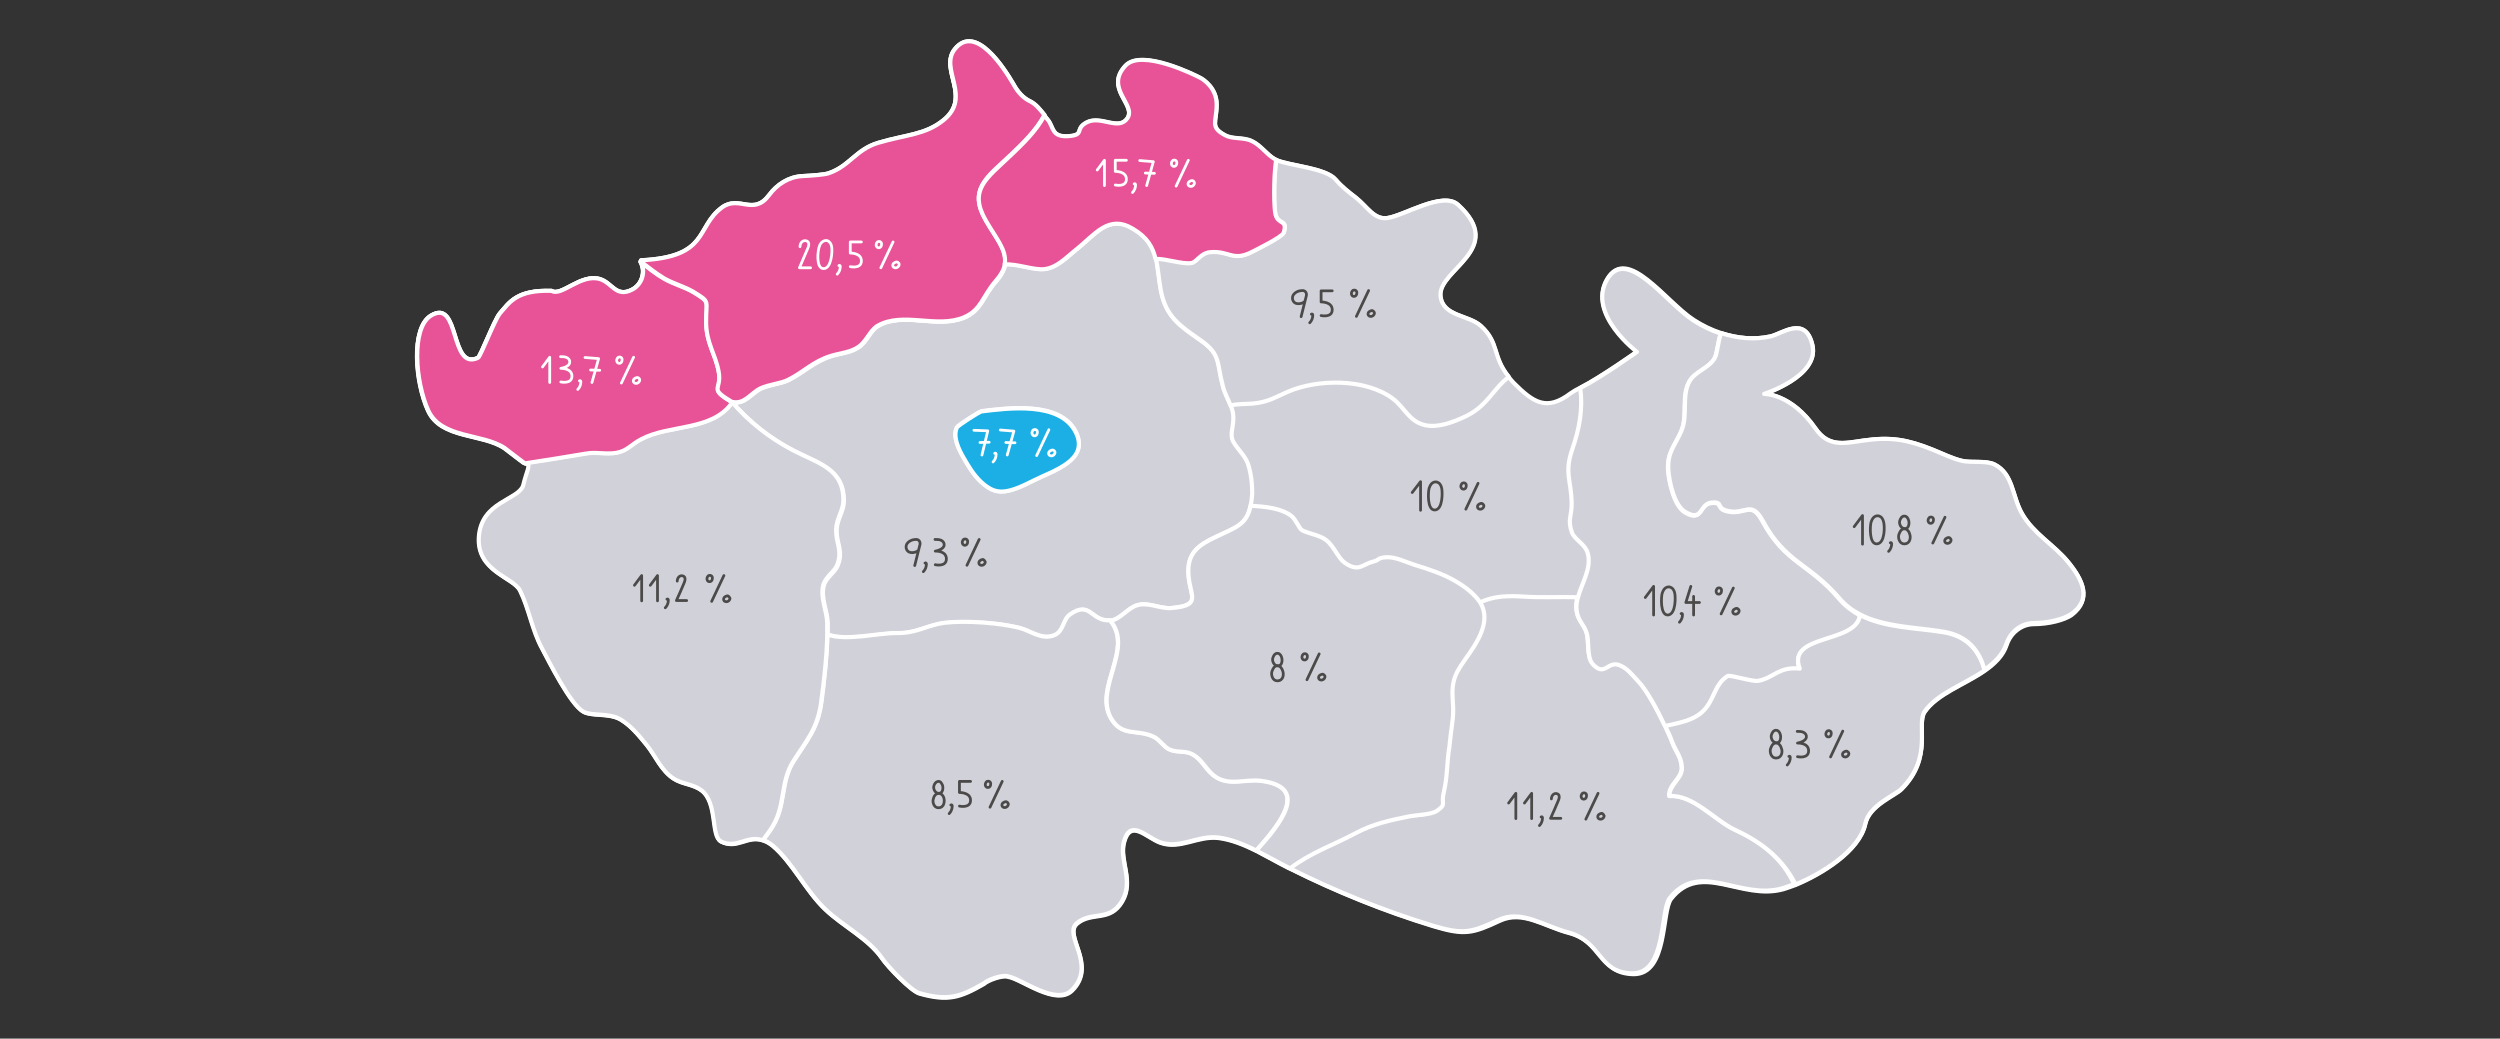 <?xml version="1.0" encoding="UTF-8" standalone="no"?>
<svg xmlns="http://www.w3.org/2000/svg" xmlns:xlink="http://www.w3.org/1999/xlink" version="1.1" id="Vrstva_1" x="0px" y="0px" viewBox="0 0 900 373.9" style="enable-background:new 0 0 900 373.9;" xml:space="preserve">
<rect x="0" y="0" width="900" height="373.9" fill="#333333" stroke="none"/>
<style type="text/css">
    .st0{fill:#D1D1DA;stroke:#FFFFFF;stroke-width:1.5;stroke-linecap:round;stroke-linejoin:round;stroke-miterlimit:10;}
    .st1{fill:#E85296;stroke:#FFFFFF;stroke-width:1.5;stroke-linecap:round;stroke-linejoin:round;stroke-miterlimit:10;}
    .st2{fill:#1BAFE5;stroke:#FFFFFF;stroke-width:1.5;stroke-linecap:round;stroke-linejoin:round;stroke-miterlimit:10;}
    .st3{fill:none;stroke:#FFFFFF;stroke-linecap:round;stroke-linejoin:round;stroke-miterlimit:10;}
    .st4{fill:none;stroke:#4B4A49;stroke-linecap:round;stroke-linejoin:round;stroke-miterlimit:10;}
</style>
<g>
    <g>
        <path class="st0" d="M744.5,202.3c-5.2-6.3-12.4-10.1-16.6-17.4c-3.6-6.3-3.1-14.3-9.9-17.7c-3.1-1.5-8.2-0.5-11.7-1.3    c-3.7-0.9-7-2.6-10.5-4c-9.2-3.7-15.2-4.7-25-3.3c-7.3,1.1-12.6,2.3-17.2-4.3c-8.8-12.7-18.5-12.5-18.5-12.5s19.8-6.3,17.4-17.4    c-2.5-11.1-11-4.2-15.1-3.3c-5.9,1.3-12,0.7-17.8-1.2c-3.4-1.1-6.7-2.7-9.8-4.7c-10-6.4-24-27.1-31.2-14.7    c-7.2,12.4,10.8,26,10.8,26s-13.1,9.3-20.4,13c-1.4,0.7-2.6,1.4-3.6,2.1c-8.6,6.5-13.3,3.4-20.5-3.8c-0.7-0.7-1.2-1.4-1.8-2.1    c-6.1-7.5-3.3-12.1-10-18.3c-4.4-4.1-13.9-3.4-14.6-10.9c-0.9-9.5,23.9-16.8,6.3-32.8c-5.5-5-19.7,4.1-25.5,4.8    c-4.7,0.6-7-3.9-11.2-7.3c-2.6-2-5.2-4-7.3-6.5c-3.6-4.3-16.7-5-21.4-7.1c-0.2-0.1-0.4-0.2-0.6-0.3c-2.9-1.7-4.9-4.9-8.1-6.4    c-3-1.5-6.8-0.6-9.6-2.1c-5.7-3-3.1-4.7-3.1-11.1c0-5.8-4.6-9-6.1-9.7c-1.5-0.8-20.9-10.5-26.7-4.3c-7.7,8.2,3.9,14,0.7,18.9    c-3.2,4.8-9.6-1.2-14.8,1.6c-4.3,2.4-0.5,4.4-6.3,4.9c-6.4,0.5-5.4-3.3-7.6-5.9c-0.4-0.5-0.8-1-1.2-1.5c-1.5-1.9-3.1-3.9-5.1-4.9    c-2.6-1.2-4.6-3.5-6-6.1c-3.5-6-13.7-21.9-21.1-12.8c-5.9,7.2,6.4,17.2-4.2,25.7c-6.6,5.3-13.3,5.1-23.4,8.1    c-8.1,2.4-10.4,8.5-18,11c-1.6,0.5-5.6,0.8-9.5,1c-4.8,0.3-9,3-11.8,6.8c-5.7,7.7-10.8-0.1-17,4.5c-9.6,7.1-4.4,17.8-29.1,19    c-0.1,0.2-0.1,0.2-0.2,0.4c1.3,1.1,2.7,2.1,4.1,3.1c-1.4-1-2.7-2.1-4.1-3.1c1.9,3.6,0.4,8.2-3.2,10c-5.7,2.9-7.1-2.4-11.4-3.8    c-6.9-2.2-14,6.4-17.5,4.2c-12.6-0.4-15.1,4.1-18.6,8.1c-1.9,2.2-7,15.6-7.9,16c-10.3,4.9-6.4-21.6-16.9-15.2    c-7.3,4.4-5.7,24-1,34.2c4.7,10.2,19.5,8.1,27.5,13.5c1.4,1,7,5.5,7.4,5.5c1.9-0.1,1.7,1.2,0.6,4.3c-0.4,1.3-0.8,2.6-1.1,3.8    c-2,5.2-14.9,5.7-15.9,18.2c-1,12.6,12.4,14.6,14.8,19.5c3.3,6.7,4.3,14.2,7.9,20.8c2.6,4.9,10.3,20.3,14.9,22.8    c3.2,1.7,9.1,0.3,13.4,2.8c3.8,2.3,6.6,5.8,9.4,9.2c3.2,4,5.2,9.2,9.7,12.1c3.1,2,6.9,1.9,10,4.2c5.9,4.5,3.3,16.4,7,18.4    c5.7,2.9,9.4-2.4,15.1-0.4c1.1,0.4,2.3,1,3.6,2.1c7,6,11.9,16.3,18.8,22.8c6.3,6,15.5,10.5,20.4,17.6c2.1,3.1,10.4,11.7,13.4,12.6    c10.3,2.9,14.6,1.5,23.3-3.5c1.2-1.2,6.7-3.3,8.7-2.5c4.7,0.7,17.2,10.7,23,4.9c9.2-9.2-3.4-19.8,1.8-24.1    c5.3-4.4,11.8-0.4,16.2-7.9c4.4-7.4-1.1-14.7,0.7-21.4c2.3-8.5,7.9-1.7,13,0.2c7.2,2.6,13.4-2.6,21-1.7c4.7,0.6,9.3,2.5,13.7,4.7    c3.9,2,7.7,4.2,11.3,6c0.3,0.1,0.6,0.3,0.9,0.4c16.6,8.3,33.9,15.3,51.6,20.7c11,3.3,13.9,2.6,23.7-2c8.3-3.9,16.2,2.1,25,4.4    c12.4,3.3,10.8,14.6,23.2,14.8c12.4,0.1,10-22.6,13.5-27.1c10.8-13.7,25.3,0.8,40.5-3.5c1.3-0.4,2.7-0.9,4.3-1.5    c9.2-3.8,23-12.1,25.1-21.9c1.4-6.7,10.7-10.2,13-12.5c11.6-11.6,5.2-23.3,8.4-27.9c4.5-6.5,14.4-9.8,21.6-14.8    c3.6-2.5,6.6-5.4,7.9-9.3c1.4-4.3,5.3-7.5,9.8-7.5c5.2,0,10.9-1.4,13.6-3.3C753.1,215.8,749.9,208.9,744.5,202.3z"></path>
        <path class="st0" d="M449.2,166.8c-1.1-3.1-4.9-6.3-5.6-8.7c-0.7-2.3,0.5-4.6,0.4-8c0-1.4-0.4-2.7-0.9-4c-0.9-2.3-2.1-4.4-2.7-6.7    c-2.4-8.9-0.5-11.6-8.2-16.9c-7.3-5.1-12.4-8.4-14.2-17.8c-0.8-4.3-1-8.2-1.8-11.6c-1-4.1-2.9-7.6-8.1-10.8    c-9-5.4-13.7,2.1-20.7,7.6c-3.4,2.7-6.7,6.4-11.3,6.9c-3.8,0.4-9.8-2-14.2-1.7c-0.3,1.9-1.3,3.9-3.2,6.1    c-5,5.6-5.2,10.4-11.4,13.1c-9.8,4.2-22.1-2.3-31.2,3.1c-2.8,1.6-4,5.7-6.9,7.6c-2.9,2-6.5,2.2-9.8,3.2c-6.6,2.1-9.9,5.9-15.6,8.7    c-2.7,1.3-6.7,1.6-9.8,3c-3.5,1.7-5.9,6-10.5,4.8c6.4,7.4,13.6,13.1,22.2,17.6c8.9,4.7,18.4,6.6,18.1,18.4    c-0.1,3.4-2.5,6.3-2.6,10.1c-0.1,5,2.4,7.4,0.5,12.5c-1.1,3-4.4,4.4-5.2,7.8c-1,4.5,1.4,8.9,1.5,13.3c0,1.3,0,2.7,0,4.1    c6.8,2.5,18.3-0.5,25-0.5c7.2,0.1,10.8-2.9,17.2-3.7c7.4-0.9,19.6,0,26.8,1.8c4.3,1.1,8.2,4.6,12.8,2.6c3.3-1.4,2.9-5.6,5.5-7.4    c7.4-5.2,7.5,2.6,14.4,2.1c0.1,0,0.2,0,0.2,0c3.4-0.3,6.2-4.7,9.8-5.6c4-1,8,1.5,12,1.1c11-1,6.8-4.2,6.2-11.5    c-0.7-8.2,3.5-11.1,9.8-14.1c7.2-3.4,11.1-4.3,12.5-11.2c0.3-1.3,0.5-2.7,0.6-4.4C450.8,174.1,450.4,170.3,449.2,166.8z     M372.3,172.8c-10.2,5.2-13.8,5.5-19,0.7c-2.9-2.6-4.7-5.8-6.4-8.8c-1.7-3-4.1-7.7-2.4-10.9c0.3-0.6,8.1-5.7,8.9-5.8    c9.2-1.1,28.3-3.8,33.9,7.5C392.3,165.6,379,169.4,372.3,172.8z"></path>
        <path class="st0" d="M222,163c3.9-0.7,5.3-3.1,8.9-4.9c10.1-5.4,25.5-2.8,32.7-13.2c-8.6-5.2-3.5-4-4.8-11    c-1.2-6.4-4.4-10.1-4.5-17.5c-0.1-8.2,1.7-7.3-4.5-11.1c-3.3-2-7.4-3-10.8-5c-3-1.7-5.7-3.9-8.3-6c1.9,3.6,0.4,8.2-3.2,10    c-5.7,2.9-7.1-2.4-11.4-3.8c-6.9-2.2-14,6.4-17.5,4.2c-12.6-0.4-15.1,4.1-18.6,8.1c-1.9,2.2-7,15.6-7.9,16    c-10.3,4.9-6.4-21.6-16.9-15.2c-7.3,4.4-5.7,24-1,34.2c4.7,10.2,19.5,8.1,27.5,13.5c1.4,1,7,5.5,7.4,5.5    c6.1-0.9,16.5-2.6,21.8-3.5C214.6,162.6,218.2,163.7,222,163z"></path>
        <path class="st0" d="M624.6,298.7c-7.5-3.5-15.1-12.8-23.7-12.2c-0.2-4.2,4.6-6.2,4.5-10.1c-0.1-3.9-2.2-5.8-3.5-9.4    c-0.7-2-7.3-16.9-12.3-22.1c-2.1-2.2-3.7-4.5-6.6-5.7c-4.4-1.8-5.2,4.4-9.6-0.3c-2.2-2.4-1.4-8.1-2.2-11c-0.9-3.3-3.3-4.7-3.7-8.4    c-0.2-1.5,0-3,0.4-4.5c-6.3-0.2-12.9,0.2-19-0.2c-5.9-0.4-11.4-0.3-16.3,2.2c2.9,5.1,1.1,10.9-4,18.1c-4.8,6.8-6.6,9-6,17.1    c0.4,5.3-0.1,7.1-0.7,11.8c-0.1,0.9-0.4,3.8-0.5,4.6c-0.8,5-0.7,11-2,16.3c-1.1,4.7,1.3,4.2-2.5,6.9c-2.1,1.5-7.5,1.5-10,2    c-6.9,1.4-13,2.6-19.2,6c-7.6,4.1-16.6,7.2-23.6,12.7c16.6,8.3,33.9,15.3,51.6,20.7c11,3.3,13.9,2.6,23.7-2    c8.3-3.9,16.2,2.1,25,4.4c12.4,3.3,10.8,14.6,23.2,14.8c12.4,0.1,10-22.6,13.5-27.1c10.8-13.7,25.3,0.8,40.5-3.5    c1.3-0.4,2.7-0.9,4.3-1.5C641.6,308.9,634,303,624.6,298.7z"></path>
        <path class="st0" d="M263.3,144.6c4.6,1.3,6.9-3.1,10.5-4.8c3-1.4,7.1-1.7,9.8-3c5.7-2.8,9-6.7,15.6-8.7c3.2-1,6.9-1.2,9.8-3.2    c2.9-1.9,4.1-5.9,6.9-7.6c9.2-5.3,21.4,1.1,31.2-3.1c6.2-2.7,6.5-7.4,11.4-13.1c7.3-8.2,1.2-13.4-3.6-21.9    c-6.4-11.1,0.3-15.3,9-23.5c4.3-4.1,9.2-8.8,12.1-14.3c-1.5-1.9-3.1-3.9-5.1-4.9c-2.6-1.2-4.6-3.5-6-6.1    c-3.5-6-13.7-21.9-21.1-12.8c-5.9,7.2,6.4,17.2-4.2,25.7c-6.6,5.3-13.3,5.1-23.4,8.1c-8.1,2.4-10.4,8.5-18,11    c-1.6,0.5-5.6,0.8-9.5,1c-4.8,0.3-9,3-11.8,6.8c-5.7,7.7-10.8-0.1-17,4.5c-9.6,7.1-4.4,17.8-29.1,19c-0.1,0.2-0.1,0.2-0.2,0.4    c2.7,2.1,5.4,4.2,8.3,6c3.4,2,7.5,3,10.8,5c6.2,3.8,4.4,2.8,4.5,11.1c0.1,7.4,3.3,11.1,4.5,17.5c1.3,7-3.9,5.8,4.8,11L263.3,144.6    z"></path>
        <path class="st0" d="M453.8,281c-5.3-0.7-10.9,1.8-15.9-1.2c-4-2.4-4.8-6.3-9-8.5c-2.4-1.2-5.5-0.4-8-1.6c-2.1-1-3.5-3.5-5.5-4.5    c-6.1-3-11.7,0.2-15.6-6.9c-6-10.8,8.5-24.9-0.2-35c-6.9,0.5-7-7.3-14.4-2.1c-2.6,1.8-2.2,5.9-5.5,7.4c-4.6,2-8.5-1.5-12.8-2.6    c-7.2-1.8-19.4-2.7-26.8-1.8c-6.4,0.8-10,3.8-17.2,3.7c-6.7-0.1-18.2,3-25,0.5c-0.2,8-1.2,17.1-2.2,24.5    c-1.3,9.5-5.3,13.7-10.1,21.3c-4.6,7.3-2.7,15.4-7.2,22.9c-1.1,1.9-2.4,3.5-3.7,5.3c1.1,0.4,2.3,1,3.6,2.1    c7,6,11.9,16.3,18.8,22.8c6.3,6,15.5,10.5,20.4,17.6c2.1,3.1,10.4,11.7,13.4,12.6c10.3,2.9,14.6,1.5,23.3-3.5    c1.2-1.2,6.7-3.3,8.7-2.5c4.7,0.7,17.2,10.7,23,4.9c9.2-9.2-3.4-19.8,1.8-24.1c5.3-4.4,11.8-0.4,16.2-7.9    c4.4-7.4-1.1-14.7,0.7-21.4c2.3-8.5,7.9-1.7,13,0.2c7.2,2.6,13.4-2.6,21-1.7c4.7,0.6,9.3,2.5,13.7,4.7    C460.7,296.7,471.8,283.2,453.8,281z"></path>
        <path class="st0" d="M662.1,215.6c-10.9-12.8-19.4-12.8-27.6-27.9c-4.2-7.8-6.2-2-12.7-3.6c-4.3-1-1.3-3.3-5.6-3    c-4.8,0.4-3.1,7.2-9.6,3.4c-3.9-2.3-5.8-11-6.1-15.1c-0.4-6.6,2.5-8.8,4.8-14.3c2.3-5.6-0.1-12.4,2.8-17.6c2.1-3.7,7-4.7,9.1-8.4    c1-1.7,1.2-6,2.3-9c-3.4-1.1-6.7-2.7-9.8-4.7c-10-6.4-24-27.1-31.2-14.7s10.8,26,10.8,26s-13.1,9.3-20.4,13    c1,7.5-0.3,14.7-2.9,22.1c-2.9,8.5-0.4,10.8-0.2,19.3c0.1,4.6-1.6,5.9,0.1,10.6c1.1,2.8,4.7,4,5.7,7.5c1.5,5.4-2.2,10.7-3.6,16.1    c-0.4,1.5-0.6,3-0.4,4.5c0.4,3.7,2.8,5.1,3.7,8.4c0.8,2.9-0.1,8.7,2.2,11c4.4,4.6,5.2-1.5,9.6,0.3c2.9,1.2,4.5,3.5,6.6,5.7    c3.2,3.3,7,10.5,9.5,15.8c0.3,0.1,0.5,0.3,0.6,0.5c4.6-1.1,9.4-1.8,13-5c4.5-4.1,4.2-9.8,9.1-12.9c0.9-0.6,8.9,2.1,11.1,1.7    c5.7-1.1,7.3-5.2,14.9-4.4c-4.8-12.6,20.5-8.8,21.7-19.3C666.8,220,664.2,218.1,662.1,215.6z"></path>
        <path class="st0" d="M699.6,227.6c-9.6-1.6-21.1-1.5-30-6.2c-1.2,10.5-26.5,6.6-21.7,19.3c-7.6-0.8-9.2,3.3-14.9,4.4    c-2.2,0.4-10.2-2.3-11.1-1.7c-4.9,3.1-4.6,8.8-9.1,12.9c-3.5,3.2-8.4,3.9-13,5c0,0.1-0.1,0.2-0.2,0.3c1.3,2.7,2.2,4.8,2.4,5.5    c1.3,3.5,3.4,5.4,3.5,9.4c0.1,3.9-4.7,6-4.5,10.1c8.6-0.6,16.2,8.7,23.7,12.2c9.3,4.3,17,10.2,21.7,19.6    c9.2-3.8,23-12.1,25.1-21.9c1.4-6.7,10.7-10.2,13-12.5c11.6-11.6,5.2-23.3,8.4-27.9c4.5-6.5,14.4-9.8,21.6-14.8    C712.6,234.4,708.3,229,699.6,227.6z"></path>
        <path class="st0" d="M744.5,202.3c-5.2-6.3-12.4-10.1-16.6-17.4c-3.6-6.3-3.1-14.3-9.9-17.7c-3.1-1.5-8.2-0.5-11.7-1.3    c-3.7-0.9-7-2.6-10.5-4c-9.2-3.7-15.2-4.7-25-3.3c-7.3,1.1-12.6,2.3-17.2-4.3c-8.8-12.7-18.5-12.5-18.5-12.5s19.8-6.3,17.4-17.4    s-11-4.2-15.1-3.3c-5.9,1.3-12,0.7-17.8-1.2c-1.2,3.1-1.3,7.3-2.3,9c-2.1,3.7-7,4.7-9.1,8.4c-2.9,5.2-0.5,12-2.8,17.6    c-2.3,5.5-5.2,7.7-4.8,14.3c0.3,4.1,2.1,12.8,6.1,15.1c6.5,3.8,4.9-3,9.6-3.4c4.3-0.3,1.3,2,5.6,3c6.4,1.6,8.5-4.1,12.7,3.6    c8.2,15.2,16.7,15.2,27.6,27.9c2.1,2.5,4.7,4.4,7.4,5.8c8.9,4.6,20.4,4.6,30,6.2c8.7,1.4,13,6.8,14.8,13.7    c3.6-2.5,6.6-5.4,7.9-9.3c1.4-4.3,5.3-7.5,9.8-7.5c5.2,0,10.9-1.4,13.6-3.3C753.1,215.8,749.9,208.9,744.5,202.3z"></path>
        <path class="st0" d="M524.3,209.4c-4.7-2.8-10-4.5-15.2-6.1c-2.8-0.9-6.7-2.8-9.7-2.7c-3.5,0.1-2.8,1-4.8,1.5    c-4.2,1-5.2,3.8-9.9,0.9c-3.6-2.2-4.4-7.4-8.8-9.5c-2.8-1.3-5.8-1.7-7.4-2.8c-0.7-0.5-2.2-3.8-3.4-4.8c-3.5-2.9-9.7-3.6-14.9-3.8    c-1.4,6.9-5.3,7.7-12.5,11.2c-6.4,3-10.6,5.9-9.8,14.1c0.6,7.3,4.8,10.6-6.2,11.5c-4,0.3-8-2.1-12-1.1c-3.5,0.8-6.4,5.2-9.8,5.6    c-0.1,0-0.2,0-0.2,0c8.6,10.1-5.8,24.2,0.2,35c4,7.1,9.5,3.9,15.6,6.9c2,1,3.4,3.5,5.5,4.5c2.5,1.2,5.6,0.4,8,1.6    c4.2,2.1,5.1,6.1,9,8.5c5,3,10.6,0.5,15.9,1.2c18,2.2,6.9,15.7-1.6,25.1c3.9,2,7.7,4.2,11.3,6c0.3,0.1,0.6,0.3,0.9,0.4    c7-5.5,16-8.6,23.6-12.7c6.2-3.3,12.3-4.6,19.2-6c2.5-0.5,8-0.6,10-2c3.7-2.6,1.3-2.2,2.5-6.9c1.3-5.3,1.1-11.2,2-16.3    c0.1-0.8,0.4-3.7,0.5-4.6c0.6-4.6,1.1-6.5,0.7-11.8c-0.6-8.1,1.2-10.3,6-17.1c5.1-7.3,6.9-13,4-18.1    C531.3,214.5,528.5,211.9,524.3,209.4z"></path>
        <path class="st0" d="M285.5,274.2c4.8-7.6,8.8-11.8,10.1-21.3c1-7.4,2.1-16.6,2.2-24.5c0-1.4,0-2.8,0-4.1    c-0.1-4.4-2.5-8.9-1.5-13.4c0.8-3.4,4.1-4.8,5.2-7.8c1.8-5.1-0.6-7.5-0.5-12.5c0.1-3.8,2.5-6.7,2.6-10.1    c0.3-11.9-9.2-13.7-18.1-18.4c-8.6-4.5-15.8-10.2-22.2-17.6l0.2,0.3c-7.2,10.5-22.5,7.8-32.7,13.2c-3.5,1.9-5,4.2-8.9,4.9    c-3.8,0.7-7.4-0.4-11.3,0.3c-5.3,0.9-15.7,2.6-21.8,3.5c1.9-0.1,1.7,1.2,0.6,4.3c-0.4,1.3-0.8,2.6-1.1,3.9    c-2,5.2-14.9,5.7-15.9,18.2c-1,12.6,12.4,14.6,14.8,19.5c3.3,6.7,4.3,14.2,7.9,20.8c2.6,4.9,10.3,20.3,14.9,22.8    c3.2,1.7,9.1,0.3,13.4,2.8c3.8,2.3,6.6,5.8,9.4,9.2c3.2,4,5.2,9.2,9.7,12.1c3.1,2,6.9,1.9,10,4.2c5.9,4.5,3.3,16.4,7,18.4    c5.7,2.9,9.4-2.4,15.1-0.4c1.3-1.7,2.6-3.4,3.7-5.3C282.8,289.6,280.9,281.5,285.5,274.2z"></path>
        <path class="st0" d="M459.2,77.3c1,3.7,4.5,1.6,3,6.3c-0.5,1.5-9.8,6.1-11.4,6.9c-7,3.7-8.3-0.5-15.2,0.1    c-3.3,0.3-4.6,3.6-6.6,3.9c-3.4,0.5-9-1.6-12.9-1.5c0.8,3.4,1,7.3,1.8,11.6c1.8,9.4,6.9,12.7,14.2,17.8c7.6,5.3,5.8,8.1,8.2,16.9    c0.6,2.3,1.9,4.5,2.7,6.7c2.5-0.7,5.6-0.5,7.8-0.7c5.7-0.5,7.8-2.1,12.9-4.3c10.7-4.6,27.9-4.8,37.7,2.5c4.5,3.4,5.8,8.3,11.8,9.6    c4.9,1,10.7-1.4,15-3.5c7.5-3.8,9.6-10,15-13.9c-6.1-7.5-3.3-12.1-10-18.3c-4.4-4.1-13.9-3.4-14.6-10.9    c-0.9-9.5,23.9-16.8,6.3-32.8c-5.5-5-19.7,4.1-25.5,4.8c-4.7,0.6-7-3.9-11.2-7.3c-2.6-2-5.2-4-7.3-6.5c-3.6-4.3-16.7-5-21.4-7.1    C458.4,64.7,458.6,75,459.2,77.3z"></path>
    </g>
    <path class="st1" d="M222,163c3.9-0.7,5.3-3.1,8.9-4.9c10.1-5.4,25.5-2.8,32.7-13.2c-8.6-5.2-3.5-4-4.8-11   c-1.2-6.4-4.4-10.1-4.5-17.5c-0.1-8.2,1.7-7.3-4.5-11.1c-3.3-2-7.4-3-10.8-5c-3-1.7-5.7-3.9-8.3-6c1.9,3.6,0.4,8.2-3.2,10   c-5.7,2.9-7.1-2.4-11.4-3.8c-6.9-2.2-14,6.4-17.5,4.2c-12.6-0.4-15.1,4.1-18.6,8.1c-1.9,2.2-7,15.6-7.9,16   c-10.3,4.9-6.4-21.6-16.9-15.2c-7.3,4.4-5.7,24-1,34.2c4.7,10.2,19.5,8.1,27.5,13.5c1.4,1,7,5.5,7.4,5.5c6.1-0.9,16.5-2.6,21.8-3.5   C214.6,162.6,218.2,163.7,222,163z"></path>
    <path class="st1" d="M263.3,144.6c4.6,1.3,6.9-3.1,10.5-4.8c3-1.4,7.1-1.7,9.8-3c5.7-2.8,9-6.7,15.6-8.7c3.2-1,6.9-1.2,9.8-3.2   c2.9-1.9,4.1-5.9,6.9-7.6c9.2-5.3,21.4,1.1,31.2-3.1c6.2-2.7,6.5-7.4,11.4-13.1c7.3-8.2,1.2-13.4-3.6-21.9   c-6.4-11.1,0.3-15.3,9-23.5c4.3-4.1,9.2-8.8,12.1-14.3c-1.5-1.9-3.1-3.9-5.1-4.9c-2.6-1.2-4.6-3.5-6-6.1   c-3.5-6-13.7-21.9-21.1-12.8c-5.9,7.2,6.4,17.2-4.2,25.7c-6.6,5.3-13.3,5.1-23.4,8.1c-8.1,2.4-10.4,8.5-18,11   c-1.6,0.5-5.6,0.8-9.5,1c-4.8,0.3-9,3-11.8,6.8c-5.7,7.7-10.8-0.1-17,4.5c-9.6,7.1-4.4,17.8-29.1,19c-0.1,0.2-0.1,0.2-0.2,0.4   c2.7,2.1,5.4,4.2,8.3,6c3.4,2,7.5,3,10.8,5c6.2,3.8,4.4,2.8,4.5,11.1c0.1,7.4,3.3,11.1,4.5,17.5c1.3,7-3.9,5.8,4.8,11L263.3,144.6z   "></path>
    <path class="st1" d="M459.2,77.3c-0.6-2.3-0.8-12.6,0.2-19.8c-0.2-0.1-0.4-0.2-0.6-0.3c-2.9-1.7-4.9-4.9-8.1-6.4   c-3-1.5-6.8-0.6-9.6-2.1c-5.7-3-3.1-4.7-3.1-11.1c0-5.8-4.6-9-6.1-9.7c-1.5-0.8-20.9-10.5-26.7-4.3c-7.7,8.2,3.9,14,0.7,18.9   c-3.2,4.8-9.6-1.2-14.8,1.6c-4.3,2.4-0.5,4.4-6.3,4.9c-6.4,0.5-5.4-3.3-7.6-5.9c-0.4-0.5-0.8-1-1.2-1.5   c-2.9,5.5-7.8,10.2-12.1,14.3c-8.7,8.3-15.4,12.4-9,23.5c3.5,6.2,7.7,10.6,6.8,15.8c4.4-0.3,10.4,2.1,14.2,1.7   c4.6-0.5,7.9-4.2,11.3-6.9c7-5.5,11.8-13,20.7-7.6c5.2,3.1,7.1,6.6,8.1,10.8c3.9-0.1,9.5,2,12.9,1.5c1.9-0.3,3.2-3.5,6.6-3.9   c7-0.7,8.2,3.5,15.2-0.1c1.6-0.8,10.9-5.4,11.4-6.9C463.7,79,460.2,81,459.2,77.3z"></path>
    <path class="st2" d="M353.4,148.1c-0.8,0.1-8.6,5.1-8.9,5.8c-1.6,3.3,0.7,8,2.4,10.9c1.7,2.9,3.5,6.1,6.4,8.8   c5.2,4.7,8.8,4.5,19-0.7c6.7-3.4,20-7.2,15-17.2C381.7,144.3,362.6,147,353.4,148.1z"></path>
</g>
<g>
    <polyline class="st3" points="395,61.2 397.6,57.7 397.6,66.8  "></polyline>
    <g>
        <path class="st3" d="M422.3,57.7c-0.4,0.3-0.6,0.8-0.6,1.2c0,0.5,0.4,1,0.8,1c0.5,0.1,1-0.3,1.1-0.8c0.1-0.4,0.1-0.8-0.1-1.1    c-0.2-0.3-0.7-0.5-1.1-0.3L422.3,57.7z"></path>
        <path class="st3" d="M429.2,65c-0.5,0-1,0.3-1.3,0.6c-0.3,0.4-0.3,1,0.1,1.3c0.4,0.3,1,0.3,1.4,0c0.3-0.2,0.6-0.6,0.6-1    S429.7,65.1,429.2,65L429.2,65z"></path>
        <line class="st3" x1="423.4" y1="67" x2="427.8" y2="57.7"></line>
    </g>
    <path class="st3" d="M401.5,66.6c0,0,4,0.9,4-2.1c0-2.9-4-2.8-4-2.8v-4h4"></path>
    <path class="st3" d="M408.3,66.2c0.1-0.1,0.3-0.1,0.4,0c0.1,0.1,0.1,0.3,0.1,0.4c0,1-0.4,2-1.1,2.7"></path>
    <polyline class="st3" points="410.3,57.8 415.2,58.2 412.8,66.8  "></polyline>
    <line class="st3" x1="412.3" y1="62.3" x2="415.6" y2="62.4"></line>
</g>
<g>
    <g>
        <path class="st3" d="M372.1,154.7c-0.4,0.3-0.6,0.8-0.6,1.2s0.4,1,0.8,1c0.5,0.1,1-0.3,1.1-0.8c0.1-0.4,0.1-0.8-0.1-1.1    c-0.2-0.3-0.7-0.5-1.1-0.3L372.1,154.7z"></path>
        <path class="st3" d="M379,162c-0.5,0-1,0.3-1.3,0.6c-0.3,0.4-0.3,1,0.1,1.3c0.4,0.3,1,0.3,1.4,0c0.3-0.2,0.6-0.6,0.6-1    S379.5,162.1,379,162L379,162z"></path>
        <line class="st3" x1="373.2" y1="164" x2="377.6" y2="154.7"></line>
    </g>
    <path class="st3" d="M358.1,163.2c0.1-0.1,0.3-0.1,0.4,0c0.1,0.1,0.1,0.3,0.1,0.4c0,1-0.4,2-1.1,2.7"></path>
    <polyline class="st3" points="360.1,154.8 365,155.2 362.6,163.8  "></polyline>
    <line class="st3" x1="362.1" y1="159.3" x2="365.4" y2="159.4"></line>
    <polyline class="st3" points="350.6,154.9 355.6,155.1 353.5,163.8  "></polyline>
    <line class="st3" x1="352.8" y1="159.3" x2="356.1" y2="159.2"></line>
</g>
<g>
    <g>
        <path class="st4" d="M347,194.1c-0.4,0.3-0.6,0.8-0.6,1.2s0.4,1,0.8,1c0.5,0.1,1-0.3,1.1-0.8c0.1-0.4,0.1-0.8-0.1-1.1    s-0.7-0.5-1.1-0.3L347,194.1z"></path>
        <path class="st4" d="M353.9,201.4c-0.5,0-1,0.3-1.3,0.6c-0.3,0.4-0.3,1,0.1,1.3c0.4,0.3,1,0.3,1.4,0c0.3-0.2,0.6-0.6,0.6-1    C354.6,202,354.3,201.6,353.9,201.4L353.9,201.4z"></path>
        <line class="st4" x1="348.1" y1="203.5" x2="352.5" y2="194.2"></line>
    </g>
    <path class="st4" d="M333,202.7c0.1-0.1,0.3-0.1,0.4,0c0.1,0.1,0.1,0.3,0.1,0.4c0,1-0.4,2-1.1,2.7"></path>
    <path class="st4" d="M329.3,203.6l1.9-7.6c0.2-1-0.5-1.9-1.5-1.8c-0.4,0-0.9,0.1-1.3,0.2c-0.9,0.3-1.8,0.9-2.1,1.8s0,2,0.9,2.5   c1,0.5,2.8,0.2,3.5-0.7"></path>
    <path class="st4" d="M336.7,203.3c0,0,4,0.9,4-2.1s-4-2.8-4-2.8s3.1-0.5,3.2-2.2c0.1-0.7-0.4-1.4-1.1-1.7s-1.4-0.3-2.2-0.3"></path>
</g>
<g>
    <g>
        <path class="st4" d="M487.1,104.5c-0.4,0.3-0.6,0.8-0.6,1.2c0,0.5,0.4,1,0.8,1c0.5,0.1,1-0.3,1.1-0.8c0.1-0.4,0.1-0.8-0.1-1.1    c-0.2-0.3-0.7-0.5-1.1-0.3L487.1,104.5z"></path>
        <path class="st4" d="M494,111.8c-0.5,0-1,0.3-1.3,0.6c-0.3,0.4-0.3,1,0.1,1.3c0.4,0.3,1,0.3,1.4,0c0.3-0.2,0.6-0.6,0.6-1    C494.8,112.4,494.5,112,494,111.8L494,111.8z"></path>
        <line class="st4" x1="488.3" y1="113.9" x2="492.7" y2="104.6"></line>
    </g>
    <path class="st4" d="M472.1,113.1c0.1-0.1,0.3-0.1,0.4,0c0.1,0.1,0.1,0.3,0.1,0.4c0,1-0.4,2-1.1,2.7"></path>
    <path class="st4" d="M468.4,114l1.9-7.6c0.2-1-0.5-1.9-1.5-1.8c-0.4,0-0.9,0.1-1.3,0.2c-0.9,0.3-1.8,0.9-2.1,1.8   c-0.3,0.9,0,2,0.9,2.5c1,0.5,2.8,0.2,3.5-0.7"></path>
    <path class="st4" d="M475.6,113.6c0,0,4,0.9,4-2.1c0-2.9-4-2.8-4-2.8v-4h4"></path>
</g>
<g>
    <polyline class="st3" points="195.3,132.1 197.9,128.6 197.9,137.7  "></polyline>
    <g>
        <path class="st3" d="M222.6,128.6c-0.4,0.3-0.6,0.8-0.6,1.2c0,0.5,0.4,1,0.8,1c0.5,0.1,1-0.3,1.1-0.8c0.1-0.4,0.1-0.8-0.1-1.1    c-0.2-0.3-0.7-0.5-1.1-0.3L222.6,128.6z"></path>
        <path class="st3" d="M229.5,135.9c-0.5,0-1,0.3-1.3,0.6c-0.3,0.4-0.3,1,0.1,1.3c0.4,0.3,1,0.3,1.4,0c0.3-0.2,0.6-0.6,0.6-1    S230,136,229.5,135.9L229.5,135.9z"></path>
        <line class="st3" x1="223.7" y1="137.9" x2="228.1" y2="128.6"></line>
    </g>
    <path class="st3" d="M201.9,137.5c0,0,4,0.9,4-2.1c0-2.9-4-2.8-4-2.8s3.1-0.4,3.2-2.2c0.1-0.7-0.4-1.4-1.1-1.7   c-0.7-0.3-1.4-0.3-2.2-0.3"></path>
    <path class="st3" d="M208.6,137.1c0.1-0.1,0.3-0.1,0.4,0c0.1,0.1,0.1,0.3,0.1,0.4c0,1-0.4,2-1.1,2.7"></path>
    <polyline class="st3" points="210.6,128.7 215.5,129.1 213.1,137.7  "></polyline>
    <line class="st3" x1="212.6" y1="133.2" x2="215.9" y2="133.3"></line>
</g>
<g>
    <polyline class="st4" points="228.4,210.7 231,207.2 231,216.3  "></polyline>
    <polyline class="st4" points="234.1,210.7 236.7,207.2 236.7,216.3  "></polyline>
    <g>
        <path class="st4" d="M255.1,207.2c-0.4,0.3-0.6,0.8-0.6,1.2c0,0.5,0.4,1,0.8,1c0.5,0.1,1-0.3,1.1-0.8c0.1-0.4,0.1-0.8-0.1-1.1    s-0.7-0.5-1.1-0.3L255.1,207.2z"></path>
        <path class="st4" d="M262,214.5c-0.5,0-1,0.3-1.3,0.6c-0.3,0.4-0.3,1,0.1,1.3c0.4,0.3,1,0.3,1.4,0c0.3-0.2,0.6-0.6,0.6-1    C262.7,215.1,262.4,214.7,262,214.5L262,214.5z"></path>
        <line class="st4" x1="256.2" y1="216.5" x2="260.6" y2="207.2"></line>
    </g>
    <path class="st4" d="M240.1,215.7c0.1-0.1,0.3-0.1,0.4,0c0.1,0.1,0.1,0.3,0.1,0.4c0,1-0.4,2-1.1,2.7"></path>
    <path class="st4" d="M243.8,209.2c0-0.7,0.3-1.3,0.8-1.7c0.5-0.4,1.4-0.3,1.8,0.2c0.4,0.6,0.2,1.4-0.1,2.1   c-0.9,2.1-1.8,4.3-2.8,6.4c1.2,0,2.4,0,3.7,0"></path>
</g>
<g>
    <polyline class="st4" points="543.1,289.1 545.7,285.6 545.7,294.7  "></polyline>
    <polyline class="st4" points="548.8,289.1 551.4,285.6 551.4,294.7  "></polyline>
    <g>
        <path class="st4" d="M569.8,285.5c-0.4,0.3-0.6,0.8-0.6,1.2c0,0.5,0.4,1,0.8,1c0.5,0.1,1-0.3,1.1-0.8c0.1-0.4,0.1-0.8-0.1-1.1    c-0.2-0.3-0.7-0.5-1.1-0.3L569.8,285.5z"></path>
        <path class="st4" d="M576.7,292.8c-0.5,0-1,0.3-1.3,0.6c-0.3,0.4-0.3,1,0.1,1.3c0.4,0.3,1,0.3,1.4,0c0.3-0.2,0.6-0.6,0.6-1    C577.4,293.4,577.1,293,576.7,292.8L576.7,292.8z"></path>
        <line class="st4" x1="570.9" y1="294.9" x2="575.3" y2="285.6"></line>
    </g>
    <path class="st4" d="M554.8,294.1c0.1-0.1,0.3-0.1,0.4,0c0.1,0.1,0.1,0.3,0.1,0.4c0,1-0.4,2-1.1,2.7"></path>
    <path class="st4" d="M558.5,287.6c0-0.7,0.3-1.3,0.8-1.7c0.5-0.4,1.4-0.3,1.8,0.2c0.4,0.6,0.2,1.4-0.1,2.1   c-0.9,2.1-1.8,4.3-2.8,6.4c1.2,0,2.4,0,3.7,0"></path>
</g>
<g>
    <polyline class="st4" points="508.4,177.3 511.4,173.4 511.4,183.7  "></polyline>
    <g>
        <path class="st4" d="M526.5,173.9c-0.4,0.3-0.6,0.8-0.6,1.2s0.4,1,0.8,1c0.5,0.1,1-0.3,1.1-0.8c0.1-0.4,0.1-0.8-0.1-1.1    c-0.2-0.3-0.7-0.5-1.1-0.3L526.5,173.9z"></path>
        <path class="st4" d="M533.4,181.2c-0.5,0-1,0.3-1.3,0.6c-0.3,0.4-0.3,1,0.1,1.3c0.4,0.3,1,0.3,1.4,0c0.3-0.2,0.6-0.6,0.6-1    C534.2,181.8,533.9,181.4,533.4,181.2L533.4,181.2z"></path>
        <line class="st4" x1="527.7" y1="183.3" x2="532.1" y2="174"></line>
    </g>
    <path class="st4" d="M516.6,183.6c-2.9,0.2-2.5-6.6-2.1-7.9c0.2-0.6,0.5-1.2,0.9-1.6s1-0.7,1.7-0.6c0.5,0.1,1,0.4,1.3,0.8   c0.3,0.4,0.5,0.9,0.6,1.4C519.3,176.9,519.5,183.4,516.6,183.6z"></path>
</g>
<g>
    <polyline class="st4" points="592.3,215.1 595.3,211.1 595.3,221.4  "></polyline>
    <g>
        <path class="st4" d="M618.4,211.7c-0.4,0.3-0.6,0.8-0.6,1.2c0,0.5,0.4,1,0.8,1c0.5,0.1,1-0.3,1.1-0.8c0.1-0.4,0.1-0.8-0.1-1.1    c-0.2-0.3-0.7-0.5-1.1-0.3L618.4,211.7z"></path>
        <path class="st4" d="M625.3,219c-0.5,0-1,0.3-1.3,0.6c-0.3,0.4-0.3,1,0.1,1.3c0.4,0.3,1,0.3,1.4,0c0.3-0.2,0.6-0.6,0.6-1    C626.1,219.6,625.8,219.2,625.3,219L625.3,219z"></path>
        <line class="st4" x1="619.6" y1="221" x2="624" y2="211.7"></line>
    </g>
    <path class="st4" d="M600.5,221.4c-2.9,0.2-2.5-6.6-2.1-7.9c0.2-0.6,0.5-1.2,0.9-1.6s1-0.7,1.7-0.6c0.5,0.1,1,0.4,1.3,0.8   c0.3,0.4,0.5,0.9,0.6,1.4C603.2,214.7,603.4,221.1,600.5,221.4z"></path>
    <g>
        <polyline class="st4" points="608.7,211.1 606.9,216.9 611.8,216.9   "></polyline>
        <line class="st4" x1="609.7" y1="214.7" x2="609.7" y2="221.4"></line>
    </g>
    <path class="st4" d="M605.2,220.9c0.1-0.1,0.3-0.1,0.4,0c0.1,0.1,0.1,0.3,0.1,0.4c0,1-0.4,2-1.1,2.7"></path>
</g>
<g>
    <polyline class="st4" points="667.5,189.6 670.5,185.6 670.5,195.9  "></polyline>
    <g>
        <path class="st4" d="M694.7,186.2c-0.4,0.3-0.6,0.8-0.6,1.2c0,0.5,0.4,1,0.8,1c0.5,0.1,1-0.3,1.1-0.8c0.1-0.4,0.1-0.8-0.1-1.1    s-0.7-0.5-1.1-0.3L694.7,186.2z"></path>
        <path class="st4" d="M701.6,193.5c-0.5,0-1,0.3-1.3,0.6c-0.3,0.4-0.3,1,0.1,1.3c0.4,0.3,1,0.3,1.4,0c0.3-0.2,0.6-0.6,0.6-1    C702.3,194,702,193.6,701.6,193.5L701.6,193.5z"></path>
        <line class="st4" x1="695.8" y1="195.5" x2="700.2" y2="186.2"></line>
    </g>
    <path class="st4" d="M675.7,195.8c-2.9,0.2-2.5-6.6-2.1-7.9c0.2-0.6,0.5-1.2,0.9-1.6c0.4-0.4,1-0.7,1.7-0.6c0.5,0.1,1,0.4,1.3,0.8   c0.3,0.4,0.5,0.9,0.6,1.4C678.5,189.2,678.7,195.6,675.7,195.8z"></path>
    <path class="st4" d="M680.5,195.4c0.1-0.1,0.3-0.1,0.4,0s0.1,0.3,0.1,0.4c0,1-0.4,2-1.1,2.7"></path>
    <g>
        <path class="st4" d="M685.5,195.8c-1.7,0-2.3-2.2-1.9-3.4c0.2-0.5,0.4-1,0.7-1.4s0.9-0.7,1.4-0.6c0.5,0,0.9,0.3,1.2,0.7    c0.3,0.3,0.5,0.8,0.6,1.2C687.9,193.3,687.8,195.8,685.5,195.8z"></path>
        <path class="st4" d="M685.8,190.3c-1.6,0-2.2-1.9-1.9-2.8c0.1-0.4,0.3-0.8,0.6-1.2c0.3-0.3,0.7-0.6,1.2-0.5c0.4,0,0.7,0.3,0.9,0.5    c0.2,0.3,0.4,0.6,0.5,1C687.4,188.2,687.3,190.3,685.8,190.3z"></path>
    </g>
</g>
<g>
    <g>
        <path class="st3" d="M316,87c-0.4,0.3-0.6,0.8-0.6,1.2s0.4,1,0.8,1c0.5,0.1,1-0.3,1.1-0.8c0.1-0.4,0.1-0.8-0.1-1.1    c-0.2-0.3-0.7-0.5-1.1-0.3L316,87z"></path>
        <path class="st3" d="M322.9,94.3c-0.5,0-1,0.3-1.3,0.6c-0.3,0.4-0.3,1,0.1,1.3c0.4,0.3,1,0.3,1.4,0c0.3-0.2,0.6-0.6,0.6-1    S323.4,94.5,322.9,94.3L322.9,94.3z"></path>
        <line class="st3" x1="317.1" y1="96.4" x2="321.5" y2="87.1"></line>
    </g>
    <path class="st3" d="M296.5,96.7c-2.9,0-2.1-6.8-1.5-8.1c0.2-0.6,0.5-1.1,1-1.5c0.5-0.4,1.1-0.6,1.7-0.5c0.5,0.1,0.9,0.5,1.2,0.9   s0.4,0.9,0.5,1.4C299.7,90.2,299.4,96.7,296.5,96.7z"></path>
    <path class="st3" d="M306.1,96c0,0,4,0.9,4-2.1c0-2.9-4-2.8-4-2.8v-4h4"></path>
    <path class="st3" d="M302,95.6c0.1-0.1,0.3-0.1,0.4,0c0.1,0.1,0.1,0.3,0.1,0.4c0,1-0.4,2-1.1,2.7"></path>
    <path class="st3" d="M288,88.8c0-0.7,0.3-1.5,0.9-1.9c0.6-0.4,1.5-0.4,2,0.2c0.5,0.7,0.2,1.6-0.1,2.3c-1,2.3-2,4.7-3,7   c1.3,0,2.7,0,4,0"></path>
</g>
<g>
    <g>
        <path class="st4" d="M355.3,281.3c-0.4,0.3-0.6,0.8-0.6,1.2c0,0.5,0.4,1,0.8,1c0.5,0.1,1-0.3,1.1-0.8c0.1-0.4,0.1-0.8-0.1-1.1    c-0.2-0.3-0.7-0.5-1.1-0.3L355.3,281.3z"></path>
        <path class="st4" d="M362.2,288.6c-0.5,0-1,0.3-1.3,0.6c-0.3,0.4-0.3,1,0.1,1.3c0.4,0.3,1,0.3,1.4,0c0.3-0.2,0.6-0.6,0.6-1    S362.7,288.8,362.2,288.6L362.2,288.6z"></path>
        <line class="st4" x1="356.4" y1="290.6" x2="360.8" y2="281.3"></line>
    </g>
    <path class="st4" d="M337.8,290.8c-1.6,0-2.2-2.1-1.8-3.2c0.1-0.5,0.3-1,0.7-1.4c0.3-0.4,0.9-0.6,1.4-0.6c0.4,0,0.8,0.3,1.1,0.6   c0.3,0.3,0.5,0.7,0.6,1.1C340.1,288.4,340,290.8,337.8,290.8z"></path>
    <path class="st4" d="M338,285.6c-1.5,0-2.1-1.8-1.8-2.7c0.1-0.4,0.3-0.8,0.6-1.1c0.3-0.3,0.7-0.5,1.1-0.5c0.4,0,0.7,0.2,0.9,0.5   c0.2,0.3,0.4,0.6,0.5,0.9C339.6,283.6,339.5,285.6,338,285.6z"></path>
    <path class="st4" d="M345.4,290.2c0,0,4,0.9,4-2.1c0-2.9-4-2.8-4-2.8v-4h4"></path>
    <path class="st4" d="M342.3,289.8c0.1-0.1,0.3-0.1,0.4,0c0.1,0.1,0.1,0.3,0.1,0.4c0,1-0.4,2-1.1,2.7"></path>
</g>
<g>
    <g>
        <path class="st4" d="M469.3,235.4c-0.4,0.3-0.6,0.8-0.6,1.2c0,0.5,0.4,1,0.8,1c0.5,0.1,1-0.3,1.1-0.8c0.1-0.4,0.1-0.8-0.1-1.1    s-0.7-0.5-1.1-0.3L469.3,235.4z"></path>
        <path class="st4" d="M476.2,242.7c-0.5,0-1,0.3-1.3,0.6c-0.3,0.4-0.3,1,0.1,1.3c0.4,0.3,1,0.3,1.4,0c0.3-0.2,0.6-0.6,0.6-1    C477,243.3,476.7,242.9,476.2,242.7L476.2,242.7z"></path>
        <line class="st4" x1="470.5" y1="244.7" x2="474.9" y2="235.4"></line>
    </g>
    <path class="st4" d="M459.8,245.1c-1.7,0-2.3-2.2-1.9-3.4c0.2-0.5,0.4-1,0.7-1.4s0.9-0.7,1.4-0.6c0.5,0,0.9,0.3,1.2,0.7   s0.5,0.8,0.6,1.2C462.2,242.7,462.1,245.1,459.8,245.1z"></path>
    <path class="st4" d="M460.1,239.7c-1.6,0-2.2-1.9-1.9-2.8c0.1-0.4,0.3-0.8,0.6-1.2c0.3-0.3,0.7-0.6,1.2-0.5c0.4,0,0.7,0.3,0.9,0.5   s0.4,0.6,0.5,1C461.7,237.6,461.6,239.7,460.1,239.7z"></path>
</g>
<g>
    <g>
        <path class="st4" d="M657.9,263.1c-0.4,0.3-0.6,0.8-0.6,1.2c0,0.5,0.4,1,0.8,1c0.5,0.1,1-0.3,1.1-0.8c0.1-0.4,0.1-0.8-0.1-1.1    c-0.2-0.3-0.7-0.5-1.1-0.3L657.9,263.1z"></path>
        <path class="st4" d="M664.8,270.4c-0.5,0-1,0.3-1.3,0.6c-0.3,0.4-0.3,1,0.1,1.3c0.4,0.3,1,0.3,1.4,0c0.3-0.2,0.6-0.6,0.6-1    S665.2,270.6,664.8,270.4L664.8,270.4z"></path>
        <line class="st4" x1="659" y1="272.5" x2="663.4" y2="263.2"></line>
    </g>
    <g>
        <path class="st4" d="M639.3,272.9c-1.7,0-2.3-2.2-1.9-3.4c0.2-0.5,0.4-1,0.7-1.4c0.4-0.4,0.9-0.7,1.4-0.6c0.5,0,0.9,0.3,1.2,0.7    c0.3,0.3,0.5,0.8,0.6,1.2C641.8,270.4,641.6,272.9,639.3,272.9z"></path>
        <path class="st4" d="M639.6,267.4c-1.6,0-2.2-1.9-1.9-2.8c0.1-0.4,0.3-0.8,0.6-1.2c0.3-0.3,0.7-0.6,1.2-0.5c0.4,0,0.7,0.3,0.9,0.5    s0.4,0.6,0.5,1C641.2,265.3,641.1,267.4,639.6,267.4z"></path>
    </g>
    <path class="st4" d="M644,272.3c0.1-0.1,0.3-0.1,0.4,0c0.1,0.1,0.1,0.3,0.1,0.4c0,1-0.4,2-1.1,2.7"></path>
    <path class="st4" d="M647.1,272.4c0,0,4,0.9,4-2.1s-4-2.8-4-2.8s3.1-0.5,3.2-2.2c0.1-0.7-0.4-1.4-1.1-1.7c-0.7-0.3-1.4-0.3-2.2-0.3   "></path>
</g>
</svg>
